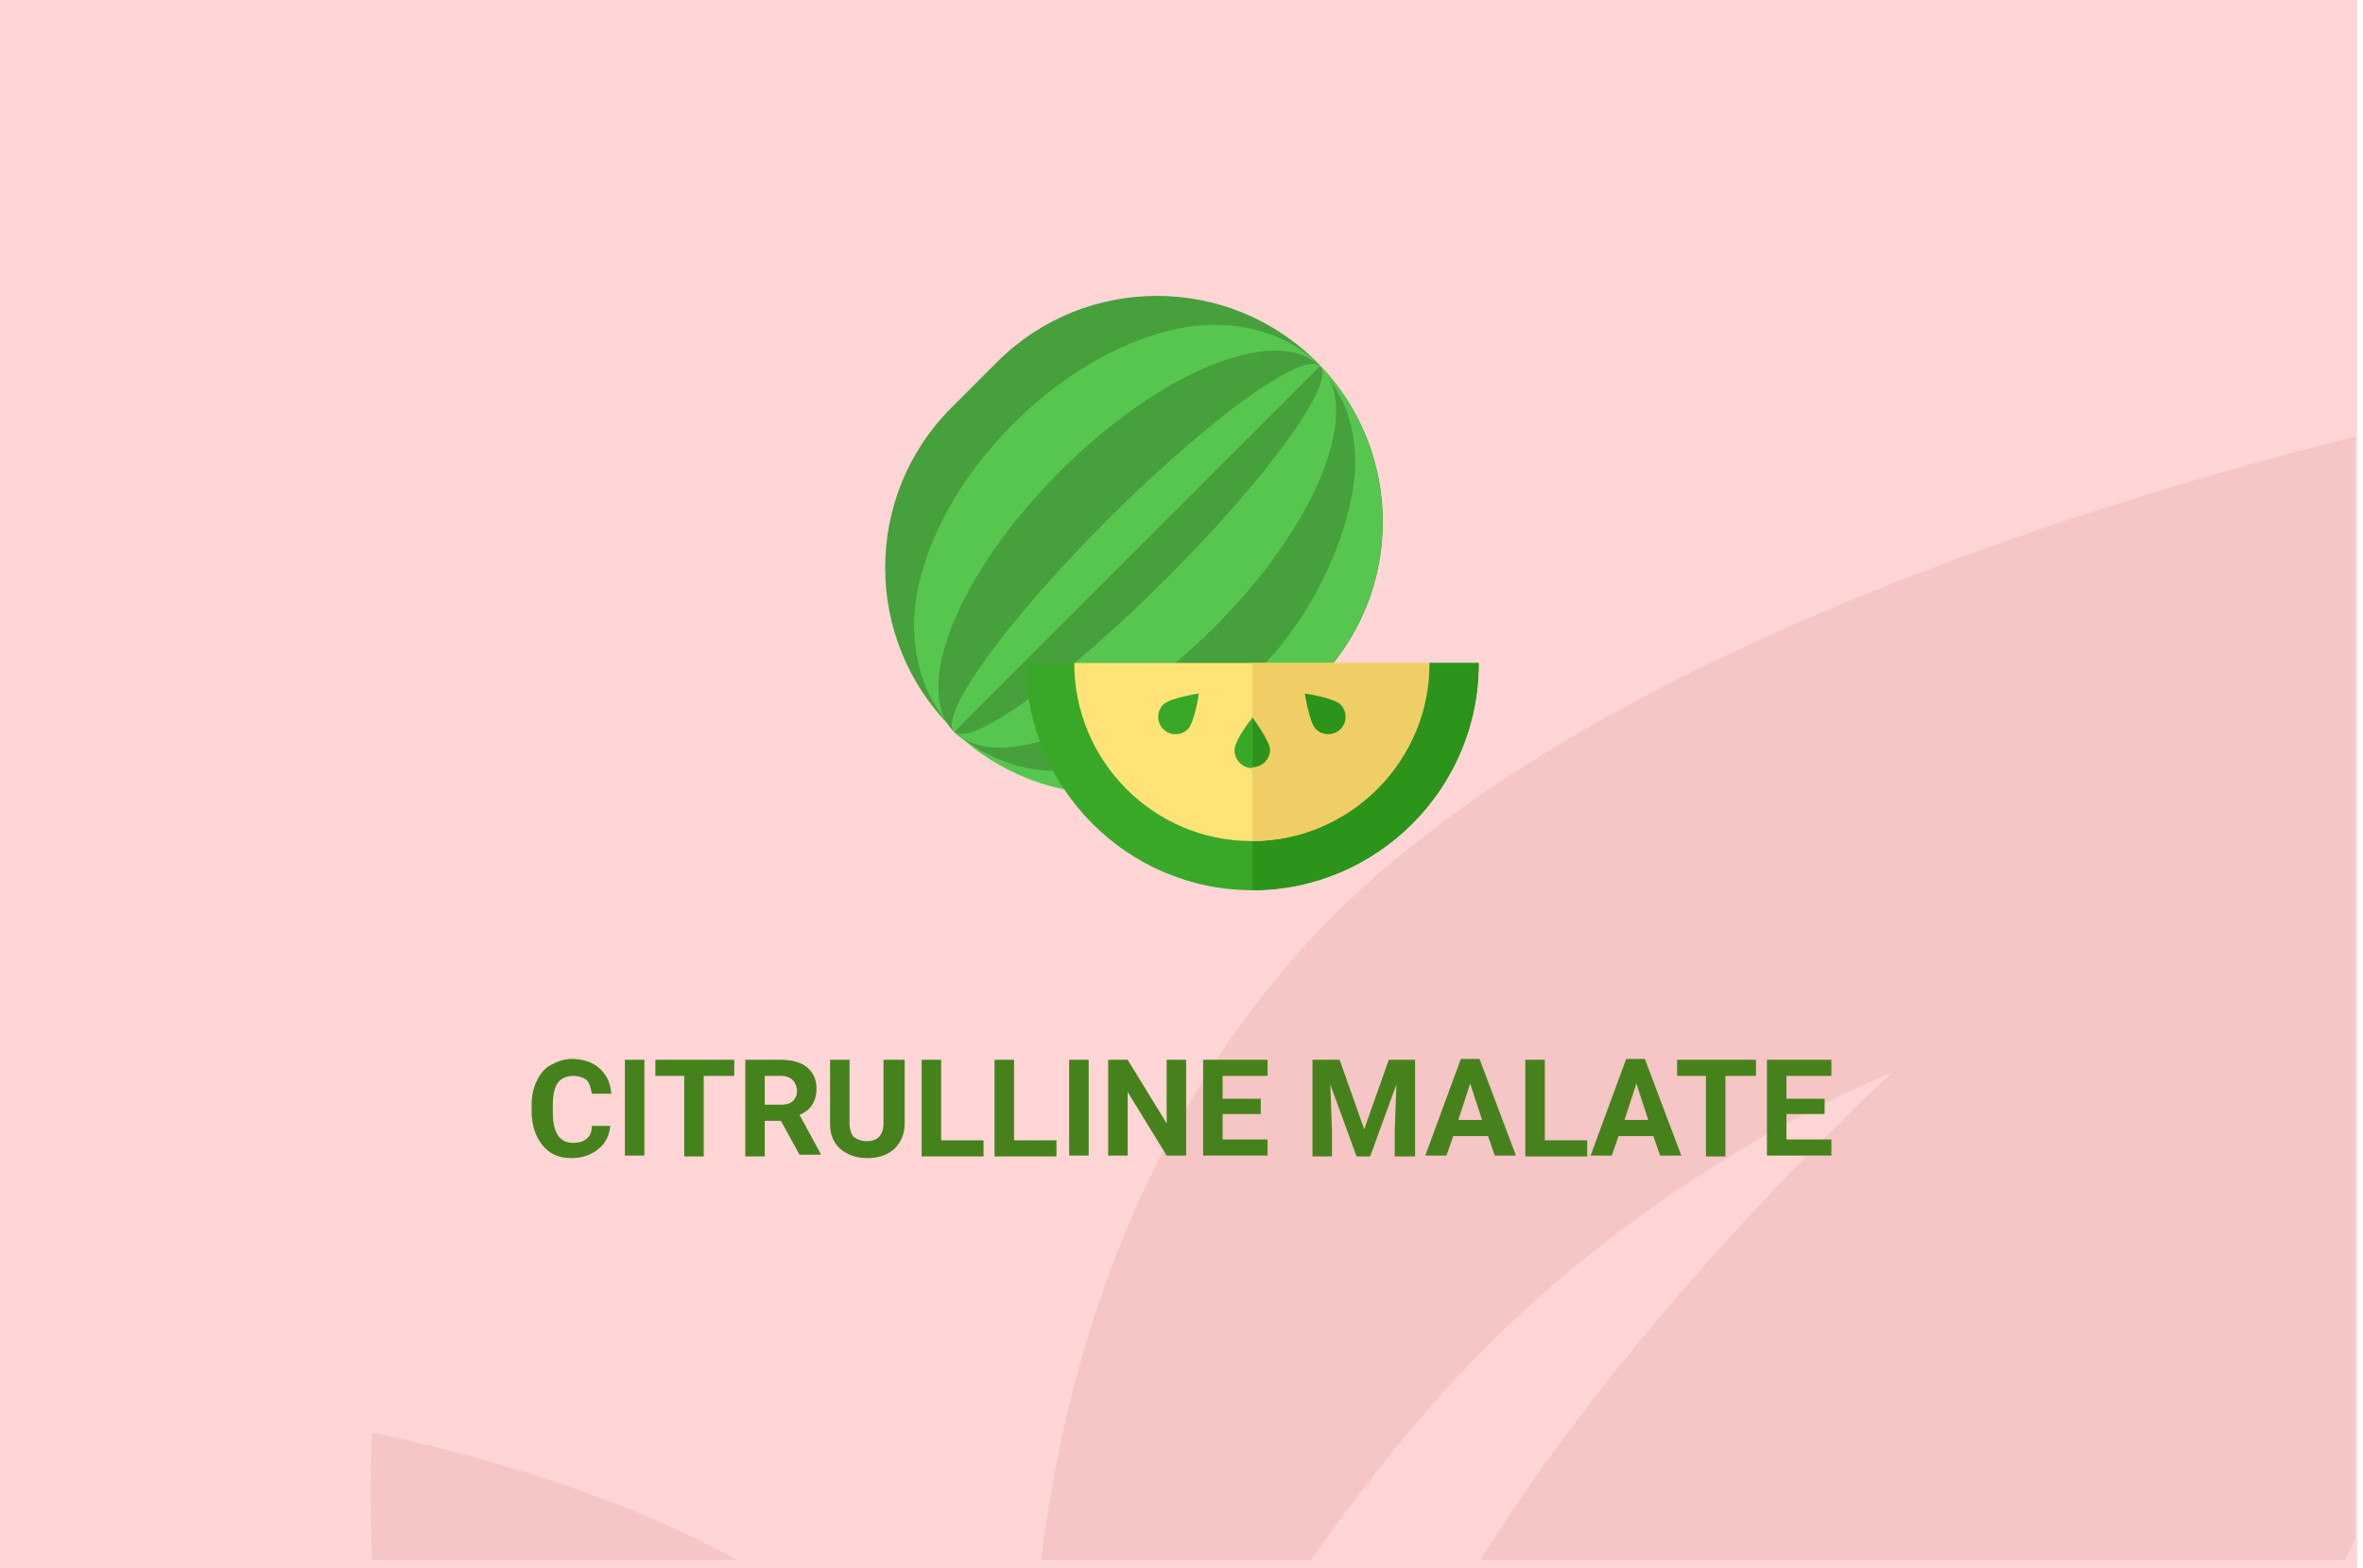 <?xml version="1.0" encoding="utf-8"?>
<!-- Generator: Adobe Illustrator 16.0.4, SVG Export Plug-In . SVG Version: 6.00 Build 0)  -->
<!DOCTYPE svg PUBLIC "-//W3C//DTD SVG 1.1//EN" "http://www.w3.org/Graphics/SVG/1.1/DTD/svg11.dtd">
<svg version="1.1" id="Слой_1" xmlns="http://www.w3.org/2000/svg" xmlns:xlink="http://www.w3.org/1999/xlink" x="0px" y="0px"
	 width="278.7px" height="185px" viewBox="0 0 278.7 185" enable-background="new 0 0 278.7 185" xml:space="preserve">
<g id="Rectangle_756_1_" enable-background="new    ">
	<g id="Rectangle_756">
		<g>
			<rect fill="#FFD5D5" width="278" height="185"/>
		</g>
	</g>
</g>
<g id="Rectangle_757_copy_1_" enable-background="new    ">
	<g id="Rectangle_757_copy">
		<g>
			<path fill="#F6C5C5" d="M43.9,184h43c-18.6-10.4-43-15-43-15S43.5,175.2,43.9,184z M154.299,111.1
				C134,133.3,125.7,160.6,122.8,184h31.8c4.699-6.6,9.699-13.2,15-19.1c24-27.101,53.6-38.4,53.6-38.4S194,152.9,174.6,184h102
				c0.4-0.8,0.8-1.7,1.199-2.5v-130C246.1,59.4,184.1,78.5,154.299,111.1z"/>
		</g>
	</g>
</g>
<g>
	<path fill="#46821C" d="M72,132.6c-0.1,1.2-0.5,2.2-1.4,2.9c-0.8,0.7-1.9,1.1-3.2,1.1c-1.5,0-2.6-0.5-3.4-1.5s-1.3-2.3-1.3-4V130.4
		c0-1.101,0.2-2.101,0.6-2.9c0.4-0.8,0.9-1.5,1.7-1.9c0.7-0.399,1.5-0.699,2.5-0.699c1.3,0,2.4,0.399,3.2,1.1c0.8,0.7,1.3,1.7,1.4,3
		h-2.3c-0.1-0.7-0.3-1.3-0.6-1.6c-0.4-0.301-0.9-0.5-1.6-0.5c-0.8,0-1.4,0.3-1.8,0.8c-0.4,0.6-0.6,1.399-0.6,2.6v0.9
		c0,1.2,0.2,2.1,0.6,2.7c0.4,0.6,1,0.899,1.8,0.899c0.7,0,1.3-0.2,1.6-0.5c0.4-0.3,0.6-0.8,0.6-1.5H72V132.6z"/>
	<path fill="#46821C" d="M76,136.3h-2.3V125H76V136.3z"/>
	<path fill="#46821C" d="M86.5,126.9H83v9.5h-2.3v-9.5h-3.4V125h9.3v1.9H86.5z"/>
	<path fill="#46821C" d="M92.1,132.2h-1.9v4.2h-2.3V125h4.2c1.3,0,2.4,0.3,3.1,0.9c0.7,0.6,1.1,1.399,1.1,2.5
		c0,0.8-0.2,1.399-0.5,1.899c-0.3,0.5-0.8,0.9-1.5,1.2l2.5,4.6v0.101h-2.5L92.1,132.2z M90.2,130.3h1.9c0.6,0,1-0.1,1.4-0.399
		c0.3-0.301,0.5-0.7,0.5-1.2s-0.2-1-0.5-1.3c-0.3-0.301-0.8-0.5-1.4-0.5h-1.9V130.3z"/>
	<path fill="#46821C" d="M106.7,125v7.5c0,1.2-0.4,2.2-1.2,3c-0.8,0.7-1.8,1.1-3.2,1.1c-1.3,0-2.4-0.399-3.2-1.1
		c-0.8-0.7-1.2-1.7-1.2-2.9V125h2.3v7.5c0,0.7,0.2,1.3,0.5,1.6c0.4,0.301,0.9,0.5,1.5,0.5c1.3,0,2-0.699,2-2.1V125H106.7z"/>
	<path fill="#46821C" d="M111,134.5h5v1.9h-7.3V125h2.3V134.5z"/>
	<path fill="#46821C" d="M119.6,134.5h5v1.9h-7.3V125h2.3V134.5z"/>
	<path fill="#46821C" d="M128.4,136.3h-2.3V125h2.3V136.3z"/>
	<path fill="#46821C" d="M139.9,136.3h-2.3l-4.6-7.5v7.5h-2.3V125h2.3l4.6,7.5V125h2.3V136.3z"/>
	<path fill="#46821C" d="M148.7,131.4h-4.5v3h5.301v1.899H141.9V125h7.601v1.9H144.2v2.699h4.5V131.4z"/>
	<path fill="#46821C" d="M158,125l2.899,8.2l2.899-8.2h3.101v11.4H164.5V133.3l0.199-5.399l-3.1,8.5H160l-3.101-8.5l0.2,5.399v3.101
		h-2.301V125H158z"/>
	<path fill="#46821C" d="M175.5,134H171.4l-0.8,2.3h-2.5l4.199-11.399h2.201l4.299,11.399h-2.5L175.5,134z M172,132.1h2.799
		l-1.399-4.3L172,132.1z"/>
	<path fill="#46821C" d="M182.2,134.5h5v1.9h-7.3V125h2.3V134.5z"/>
	<path fill="#46821C" d="M195,134H190.9l-0.8,2.3h-2.5l4.199-11.399H194l4.299,11.399h-2.5L195,134z M191.6,132.1h2.8L193,127.8
		L191.6,132.1z"/>
	<path fill="#46821C" d="M207,126.9h-3.5v9.5H201.2v-9.5h-3.4V125h9.301v1.9H207z"/>
	<path fill="#46821C" d="M215.2,131.4h-4.5v3H216v1.899H208.4V125H216v1.9H210.7v2.699h4.5V131.4z"/>
</g>
<g>
	<path fill="#46A03C" d="M112.2,85.8c-10.4-10.4-10.4-27.3,0-37.7l5.4-5.4c10.4-10.4,27.3-10.4,37.699,0c10.4,10.4,10.4,27.3,0,37.7
		l-5.399,5.4C139.4,96.2,122.6,96.2,112.2,85.8L112.2,85.8z"/>
	<g>
		<path fill="#57C64E" d="M155.4,42.9c-3.8-3.8-10.3-5.6-17.1-4c-6.5,1.5-13.2,5.5-18.8,11.1s-9.6,12.3-11.1,18.8
			c-1.6,6.9,0.2,13.3,4,17.1c2.7,2.7,7.3,4.9,11.8,4.9l4.2-2.3l19.7-9.1c0.1-0.1,0.3-0.3,0.4-0.4c5.6-5.6,9.299-13,10.799-19.5
			C160.9,52.6,159.299,46.7,155.4,42.9L155.4,42.9z"/>
	</g>
	
		<ellipse transform="matrix(-0.707 -0.707 0.707 -0.707 183.109 205.34)" fill="#46A03C" cx="134.082" cy="64.747" rx="12.9" ry="30.5"/>
	
		<ellipse transform="matrix(-0.707 -0.707 0.707 -0.707 183.109 205.34)" fill="#57C64E" cx="134.082" cy="64.747" rx="4.9" ry="30.5"/>
	<g>
		<path fill="#57C64E" d="M155.7,43.2l-43.1,43.1c10.4,10,27,9.8,37.199-0.4l5.4-5.4C165.5,70.2,165.7,53.6,155.7,43.2L155.7,43.2z"
			/>
	</g>
	<g>
		<path fill="#46A03C" d="M112.6,86.3c2.7,2.5,7.2,4.6,11.5,4.6l4.2-2.3L148,79.5c0.1-0.1,0.299-0.3,0.399-0.4
			c5.601-5.6,9.3-13,10.8-19.5c1.6-6.7,0.1-12.4-3.6-16.3L112.6,86.3z"/>
	</g>
	<g>
		<path fill="#57C64E" d="M155.7,43.2l-43.1,43.1c5.1,5.1,18.8-0.5,30.699-12.4C155.2,62,160.799,48.3,155.7,43.2L155.7,43.2z"/>
	</g>
	<g>
		<path fill="#46A03C" d="M155.7,43.2l-43.1,43.1c1.9,1.9,13.1-6.2,25-18.1C149.5,56.3,157.6,45.1,155.7,43.2z"/>
	</g>
	<g>
		<path fill="#39A829" d="M121,78.2L121,78.2c0,14.8,12,26.8,26.7,26.8c14.7,0,26.7-12,26.7-26.7v-0.1h-5.8l-21.4,5.7l-20.5-5.7H121
			z"/>
		<g>
			<path fill="#2C931B" d="M168.6,78.2l-20.9,5.6V105c14.7,0,26.7-12,26.7-26.7v-0.1H168.6L168.6,78.2z"/>
		</g>
		<path fill="#FFE377" d="M126.7,78.2L126.7,78.2c0,11.6,9.4,21,20.9,21s20.9-9.4,20.9-20.9v-0.1H126.7z"/>
		<g>
			<path fill="#EFCE65" d="M147.7,78.2v21c11.5,0,20.9-9.4,20.9-20.9v-0.1H147.7z"/>
		</g>
		<g>
			<path fill="#39A829" d="M140.1,86c-0.8,0.8-2.1,0.8-2.9,0c-0.8-0.8-0.8-2.1,0-2.9c0.8-0.8,4.2-1.3,4.2-1.3S140.9,85.2,140.1,86z"
				/>
		</g>
		<g>
			<path fill="#39A829" d="M145.6,88.5c0,1.1,0.9,2.1,2.1,2.1v-5.9C147.7,84.6,145.6,87.3,145.6,88.5z"/>
			<path fill="#2C931B" d="M147.7,84.6v5.9c1.1,0,2.1-0.9,2.1-2.1C149.7,87.3,147.7,84.6,147.7,84.6z"/>
		</g>
		<path fill="#2C931B" d="M155.2,86c0.801,0.8,2.1,0.8,2.9,0c0.8-0.8,0.8-2.1,0-2.9c-0.801-0.8-4.2-1.3-4.2-1.3S154.4,85.2,155.2,86
			z"/>
	</g>
</g>
</svg>
